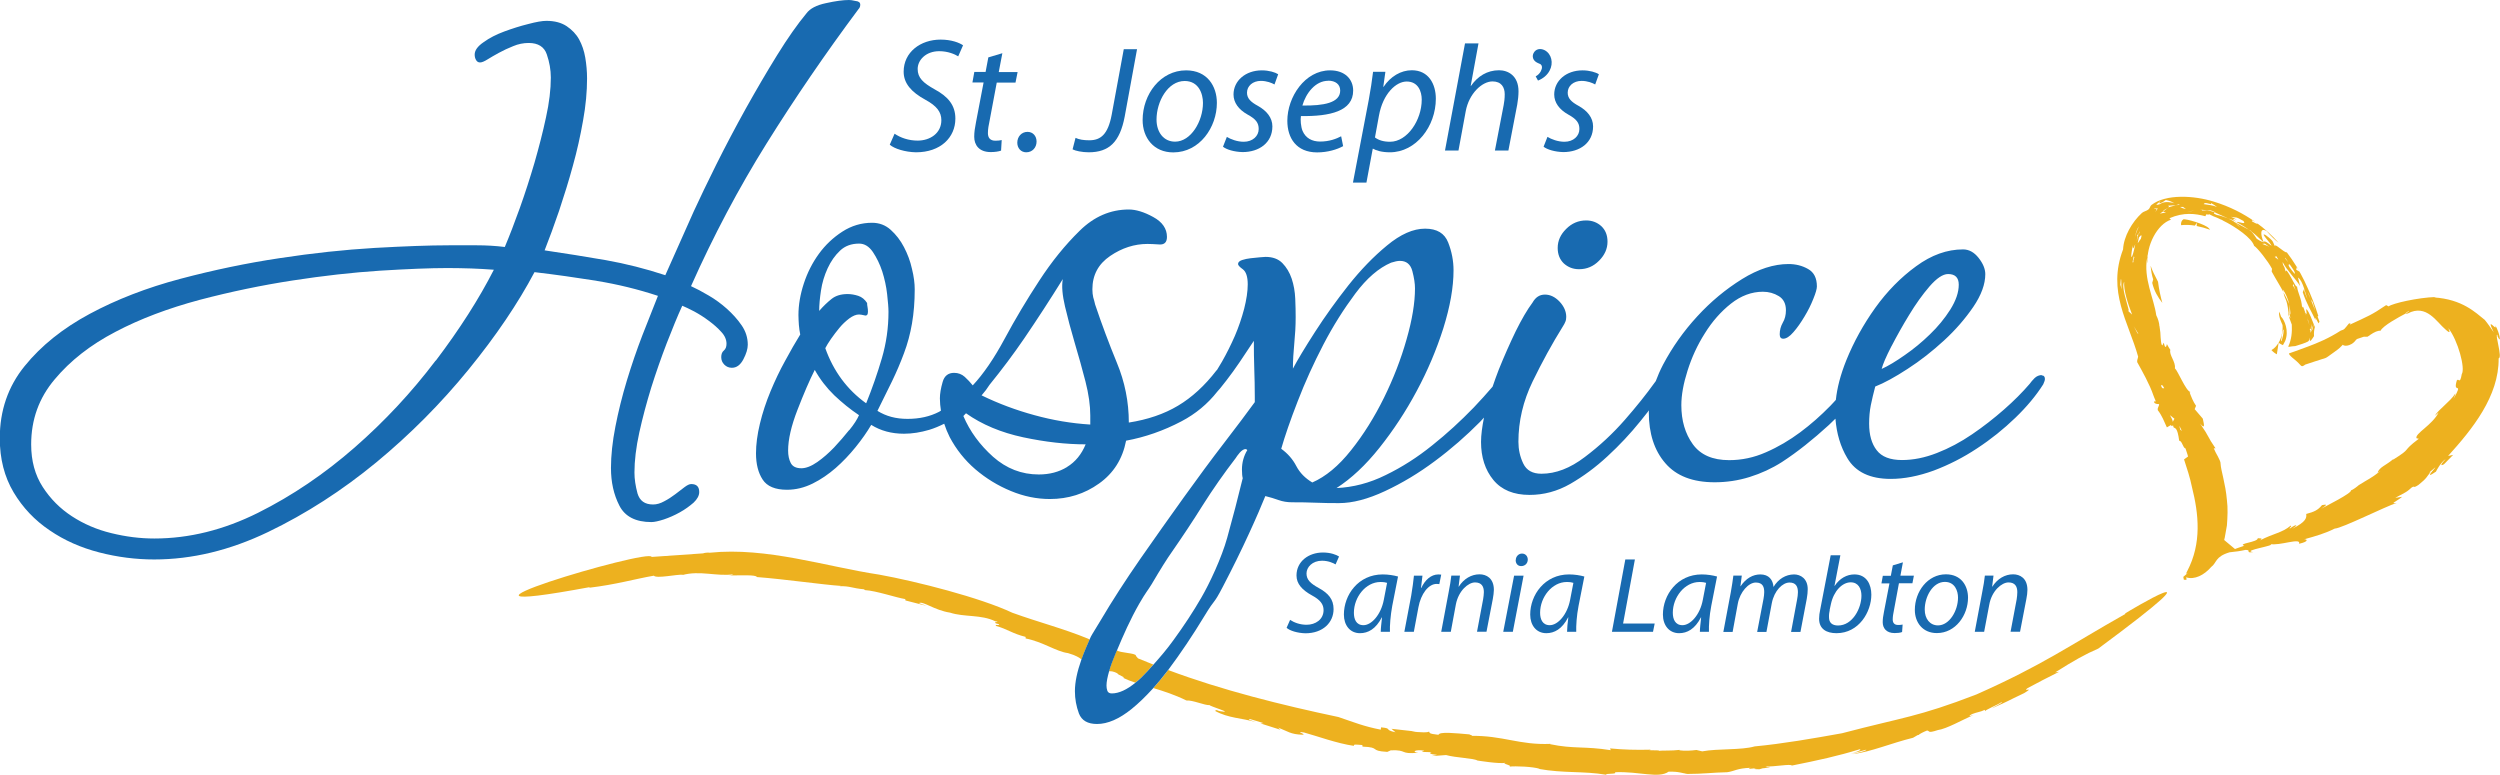 <?xml version="1.0" encoding="UTF-8"?>
<svg id="Layer_1" xmlns="http://www.w3.org/2000/svg" xmlns:xlink="http://www.w3.org/1999/xlink" version="1.1" viewBox="0 0 237.37 73.59">
  <!-- Generator: Adobe Illustrator 29.4.0, SVG Export Plug-In . SVG Version: 2.1.0 Build 152)  -->
  <defs>
    <style>
      .st0 {
        fill: none;
      }

      .st1 {
        fill: #186ab0;
      }

      .st2 {
        clip-path: url(#clippath-1);
      }

      .st3 {
        fill: #edb11f;
      }

      .st4 {
        clip-path: url(#clippath);
      }
    </style>
    <clipPath id="clippath">
      <rect class="st0" y="0" width="237.37" height="73.59"/>
    </clipPath>
    <clipPath id="clippath-1">
      <rect class="st0" y="0" width="237.37" height="73.59"/>
    </clipPath>
  </defs>
  <g class="st4">
    <path class="st3" d="M204.2,25.26c.04.44.11.86.24,1.27l-.09.33c.18.77.56,1.4.96,1.9-.17-.6-.32-1.3-.41-2.01-.31-.58-.58-1.13-.69-1.49"/>
    <path class="st3" d="M206.05,39.43l.41.33-.16.29c0-.15-.17-.46-.26-.62M205.2,36.66s0-.35.29.2c-.05-.04-.15.14-.29-.2M202.94,31.63l-.34-.65.44.72-.1-.07h0ZM204.57,19.78c.32.09.45-.2.06.37-.06.09-.14.21-.25.37.1-.16.18-.28.25-.37.33-.55-.13-.16-.06-.37M205.08,19.15l-.06-.02c.18-.07.15-.04.06.02.04.05-.24.21.07.13.33-.13.39-.26.5-.29.43.09.6.19.79.31.03.02.05.02.02.02,0,0-.02-.01-.02-.02-.15-.06-.82-.23-1.26.02l-.09.06c-.64.2-.21-.08-.01-.23M206.96,19.38l-.08.08-.28.02-.76.22c.19-.07.04-.13.02-.17l.74-.05.36-.1h0ZM207.01,19.65h.27s0,0,0,0c.35.03.53.05.61.06-.09-.01-.3-.03-.61-.06l.27.2c-.4-.07-.5-.19-.55-.2h-.07s.07,0,.07,0h0ZM208.35,19.98l-.71.17.4-.11.31-.06h0ZM205.64,20.23c-.05-.08-.36.03-.56.05l.3-.2s-.02-.15.49-.32c-.21.07-.33.23-.49.32.07.06.27.08.26.15M202.09,29.56l.02-.16c-.21-.88-.7-2.16-.42-2.65-.08.76.35,2.1.75,3.12l-.34-.31h0ZM201.32,27.03l.05-.53c.08-.04.02.76.08.98l-.13-.45h0ZM202.51,23.29c-.02.56.11.16.23-.11-.3,1.56-.55,1.66-.23.11M202.98,21.68l.12-.19c-.23.43-.36.87-.45,1.31.08-.36.14-.76.32-1.12M202.53,24.83l-.06.09c.24-1.06.04-.43.19-.53-.07.22-.1.35-.13.44.17-.27-.13.46,0,0M203.04,22.23l.14-.28c-.03.19-.09.26-.14.28l-.16.64c.05-.27.03-.43.08-.34-.08-.26,0-.24.08-.29M203.25,22.75c.03-.18-.18.25-.28.34l.12-.55c.23-.27.32-.32.16.21M209.93,19.39v-.1c.19.08.39.23.57.36-.41-.17-.84-.2-1.27-.27.11-.05-.02-.2.69,0M215.04,23.13l.45.33c-.2-.14-.47-.2-.7-.3l.25-.03h0ZM216.14,24.33l.19.33-.35-.27.16-.06h0ZM216.99,24.48l.28.43c-.18-.24-.38-.43-.28-.43M217.39,25.1l-.05-.08c.32.45.63.85.53.98-.38-.45-.75-.91-.48-.9M218.08,25.33l.25.46-.31-.18.06-.28h0ZM219.41,28.42c.07.13.13.23.15.2l.27.88s-.23-.55-.43-1.08c-.11-.22-.23-.53-.29-.67.09.13.19.4.29.67M219.16,28.45l.13.1s-.09-.04-.13-.1M217.77,26.98c.05.18.07.33.24.65l-.38-.67c.1.22.1.05.13.02M219.37,31.23s.02-.01.03.04c0-.04,0-.07,0-.11l.1-.42c-.02.3-.04.51-.06.63,0,.01.02.02.03.02.05-.13.1-.33.2-.64-.08.55-.15.66-.2.64-.02.06-.04.1-.05.14,0,.03,0,.04-.02.03-.02.03-.02-.02-.02-.13,0-.09-.01-.16-.03-.05-.05-.12-.06-.19,0-.14M207.15,40.91l-.14-.12c-.03-.13-.06-.21-.08-.36l.23.48h0ZM206.12,40.34h0s0,.02,0,.02l.02.02.06.08c.41-.23.64-.37.13-.07h0s0,.01,0,.01v.02s.01.03.01.03l.02.06.02.07c.15.11.36-.02.53,1.27.29,0,.34.68.6.73.05.15.12.36.18.55l.04.14.02.07h0c.08-.05-.12.09-.38.28.28.86.57,1.72.75,2.62.64,2.55.95,5.33-.45,7.99-.22.38-.02.23.13.11-.2.18-.35.31-.5.43.02.08.04.17.05.27.02.01.02.01.02,0,.43.08.15-.17.21-.22.77.24,1.68-.19,2.37-.99.54-.39.34-.97,1.74-1.39.53-.05,1.04-.12,1.52-.23.64.01-.11.32.72.21-1.18-.15,2.37-.64,1.61-.77.87.21,2.99-.65,2.75-.02,1-.22.76-.46.47-.42,1.13-.31,2.04-.58,2.91-1.02.69-.02,4.87-2.13,5.9-2.44-.75.13-.02-.14.51-.58l-.65.1c.43-.26.92-.44,1.31-.77.23-.21.3-.26.31-.25.21-.15.03.16.58-.21.82-.65.78-.78,1.15-1.23l-.15.07.53-.45c.41-.32-1.28,1.32.13.35,0-.04.5-.96.92-1.18-.61.61-.43.65-.15.47l.86-.88-.48.1c2.29-2.53,4.84-5.66,4.8-9.27.39-.03-.4-2.39-.12-2.23l.02.15c.4.84.19-.39-.22-1.05.26.76-.98-1.07-.15.66-.28-.41-.55-.82-.85-1.18-.87-.69-2.13-1.96-4.83-2.13.12,0,.15-.03.17-.04-1.67.05-4.09.6-4.47.89l-.23-.12c-1.43.97-1.7,1.04-3.44,1.85,0-.05.16-.21-.11-.09-.24.36-.79.8-1.08,1.48l-.05-.05c-.12.43-.09.21.55.45-.1.32.78.35,1.26-.33l.1-.09c1.26-.44.47-.12.8-.22h.2c.13-.08.27-.17.25-.17.39-.27.75-.43.98-.39.24-.49,1.73-1.29,2.39-1.64-.02-.03.07-.11.29-.24.06.02-.06.11-.29.24.02.02.07.03.19,0,1.79-.96,2.77.83,3.58,1.5.53.49.42.2.28-.12.93,1.18,1.63,3.84,1.28,4.37-.18,1.05-.29.34-.47.6-.42,1.41.69-.04-.31,1.75.08-.22.25-.62.14-.47-.42.69-1.59,1.5-1.92,2.08l.36-.31c-.6,1.19-2.27,2-2.1,2.44l.22.05c-1.75,1.32-.54.8-2.43,1.98v-.04c-.74.62-1.28.73-1.49,1.28l.29-.17c-.94.74-1.07.72-2.08,1.36-.1.1-.56.45-.73.49.1.26-2.38,1.49-2.84,1.75.81-.51.37-.39.09-.35-.39.48-.75.64-1.5.84.04.34.04.73-1.34,1.41.19-.14.52-.33.36-.33-.17,0-.46.23-.56.3-.17,0,.26-.24.06-.27-.81.69-1.61.72-2.93,1.41.39-.27,0-.18-.19-.22.03.39-1.97.5-1.28.72l-.53.18-.28.1-.07.03c.22.19-1.93-1.61-1.02-.85h0s0-.02,0-.02v-.05s.04-.14.04-.14l.21-1.18c.06-.8.1-1.64,0-2.41-.13-1.55-.58-2.85-.6-3.44.02-.33-.47-1-.65-1.47h.17c-.82-1.18-.51-.97-1.47-2.36.46.54.42.24.26-.46l-.77-.9.13-.32c-.28-.39-.47-.88-.65-1.38.1.23.07.1.1.06-.41-.08-1.19-2.02-1.46-2.24.1-.61-.58-1.28-.43-1.75-.1-.14-.22-.34-.33-.55-.05.29-.16.44-.27-.03l-.04-.1-.1.23c-.13.13-.18-.57-.21-1.2l-.08-.59-.05-.17.04.1c-.04-.3-.11-.6-.3-.98-.21-1.58-1.24-3.5-.86-5.48,0-.11.02-.22.06-.32-.03.11-.04.22-.06.32-.02.23,0,.45.04.53-.14-1.64.91-3.7,2.22-4.12l-.15-.14c1.38-.59,2.45-.44,3.41-.19l.11-.19c.06.01.12.03.18.05,0-.03.02-.04.08-.05.14.07.25.13.38.19.24.09.49.19.74.32.05.01.1.04.16.05l.65.11-.65-.11s-.04,0-.06,0c1.36.66,2.85,1.74,3.04,2.44.31.18,1.34,1.48,1.7,2.18l-.03.26c.5.91.85,1.43,1.12,1.97l-.07-.27c.32.42.5.94.62,1.41.28,1.67-.1.45.11,1.32-.31-.47,0,.26-.11-1.32-.19-.44-.36-.79-.55-1.13.13.73.32.5.48,1.93-.01.23-.04.19.31,1.13.04.72-.03,1.44-.34,2.09.02,0,.05,0,.08,0-.32.09.23-.04.59-.05.37-.11.98-.3,1.22-.44.11-.15.08-.02.14-.37-.01.64.21.15.4-.1,0-.03.01-.05.02-.07-.02-.24,0-.52.08-.83-.23-.56-.53-1.46-.81-1.71-.02.08,0,.25.04.45.03.05.03.04,0,.01v.05c.06.25.09.38.1.46l.16.58c-.08-.24-.13-.38-.16-.48-.04-.05-.12-.35,0,0,0,.01,0-.02,0-.09l-.1-.46-.02-.06-.13-.15.09.31c-.13-.3-.14-.34-.09-.31-.27-.81-.23-.49-.29-.43-.06-.96-.42-1.37-.49-2.08,0,.53-1.04-2.03-1.08-1.33-.13-.75-.24-.41-.28-.93.46.88,1.23,1.57,1.66,2.28l-.2-.81c.51.33.71,1.7.95,2.12-.18-.29-.41-.99-.37-1.04l-.13.31c.36,1.11.87,1.9,1.22,2.67-.11-.52.12.03.28.29.02-.05.06-.11.09-.16l-.17-.46c0-.09.03-.1.07-.05-.31-.98-.69-1.98-1.15-2.97l.1.23-.27-.59h0c-.46-.95-1.02-1.87-1.68-2.74-.25.06-1.24-.99-1.11-.55-.27-.46-.03-.44-.9-1.09-.62-.32.47.73.56,1.02-.62-.51-.69-.42-.75-.39l.03.07-.06-.05c-.06.02-.19-.01-.63-.3-.27-.41-.42-.65-.73-.85l-1.33-.71.02.03.44.39c-.07,0-.32-.25-.44-.39-.18-.18-.42-.27-.67-.4-.39-.14-.74-.28-1.08-.33-.44-.17-.24-.2-.16-.22-.27-.12-.52-.19-.77-.21h-.45s.05.07-.05,0h.05l-.09-.07h-.08s.03-.03.08,0l.54.06c.19-.02.4-.02.71.15.1.03.09.04.06.06l1.24.56c.24.09.51.16.76.31-.92-.63.88.17-.5-.47.56.14.35-.09,1.19.4.31.41-.39.06-.68.09.61.35.96.56,1.21.75l.28.15-.11-.03c.43.3.79.69,1.18,1.03h.03c-.29-.66-.37-1.45.31-1.01.37.44.82.87,1.11,1.08-.62-.69-1.32-1.34-2.12-1.91.31.24,0,.12-.41-.12l.02-.09.3.15c-1.12-.79-2.41-1.46-3.95-1.93-1.85-.58-4.54-.74-5.9.32-.14.11-.14.3-.28.42-.18.16-.47.19-.63.34-.94.86-1.73,2.23-1.79,3.46-1.53,4.02.52,6.9,1.43,10.18-.03.24-.1.24-.09.52.46.83,1.19,2.12,1.54,3.16.07.23.36.76.13.54-.21.18.17.31.41.29.02.22-.18.31-.12.58.4.51.61,1.09.86,1.63.24-.14.41-.24.34-.19"/>
  </g>
  <path class="st3" d="M208.39,21.43l.2-.28-.02.31c.41.08.84.2,1.26.35,0-.03-.03-.07-.09-.12-.31-.4-2.24-.95-2.44-.86-.18.12-.24.33-.21.55.41-.05.85-.03,1.3.04"/>
  <path class="st3" d="M216.83,31.33c0,.36-.09.7-.2,1.04-.13.12.02-.25.02-.51.1-.37.11-.65.18-.54M216.36,32.51s0,.04,0,.05h.01s.01.01.01.01l.03.02.06.03.1.06.19.09c.06-.11.13-.24.22-.41.37-.97-.07-1.98-.4-2.3-.06-.2-.12-.35-.19-.47-.04.48.16.87.33,1.27.05.51-.07,1.14-.35,1.65"/>
  <path class="st3" d="M216.36,32.51c-.17.31-.4.57-.69.73.15.17.32.3.51.4.06-.33.13-.78.17-1.08,0-.02,0-.03,0-.05"/>
  <g class="st2">
    <path class="st3" d="M222.25,31.39c-1.14.74-2.24,1.19-3.1,1.51-.86.33-1.8.65-1.8.65,0,0-.15.06.52.59.67.54.57.75.89.56.32-.18-.38.1,1.02-.38,1.4-.48.76-.12,1.82-.87,1.07-.75.44-.53,1.67-1.33,1.22-.8,1.66-.15,1.22-.8-.43-.65-2.24.07-2.24.07"/>
    <path class="st3" d="M201.8,58.29c-5.21,2.94-7.85,4.86-14.15,7.65-5.54,2.14-7.02,2.17-12.75,3.68-2.73.49-5.64,1-8.3,1.25-1.29.37-3.47.19-4.98.47l-.55-.13c-.52.07-1.12.1-1.62.03l.04-.04c-.78.1-1.63.04-2.01.09l.03-.04-.92-.02.16-.05c-1.33.04-2.69,0-3.88-.12l.07.17c-2.51-.4-3.51-.1-5.76-.57l.04-.03c-2.98.13-4.51-.81-7.58-.76.38,0-.15-.11-.11-.14-1.39-.12-2.86-.28-2.95.04-1-.11-.8-.19-.9-.32-.02.13-.91.09-1.69,0h.37s-2.24-.25-2.24-.25l.38.33c-1.16-.25-.23-.36-1.37-.47l-.03.22c-1.61-.31-2.51-.69-4.02-1.2-5.4-1.14-11.1-2.56-16.16-4.46-.47.62-.94,1.19-1.41,1.71.98.3,2.02.63,3.14,1.18.59-.05,1.76.48,2.2.44.04.12,2.43.81,1,.58-.12-.02-.33-.09-.3-.12l-.2.08c1.3.72,2.54.67,3.91,1.08-.4-.15-.94-.3-.55-.29l1.27.38-.29.03,1.89.6-.23-.21c.91.35,1.19.65,2.31.68.51,0-.85-.38.16-.21,1.25.34,3.09,1.03,4.74,1.27-.11-.19.32-.11.79-.08l.02.15c1.79.07.58.4,2.35.5l.34-.15c1.62-.06.79.4,2.6.23-.69-.06-.26-.35.57-.19l-.24.11c.47.03.64,0,.95.05-.29.04-.19.18.5.23l-.49.12,1.35-.1c.97.27,2.6.29,2.98.52,0,0,2.14.35,2.67.21-.46.08.73.26.35.37.59-.07,2.27,0,2.9.21h-.13c2.42.44,4.25.19,6.43.56-.07-.16,1.09-.02.84-.24,2.34-.09,4.14.62,5.09-.05,1.06-.03,1.23.16,1.77.19l-.26.03c1.99-.01,2.58-.14,4.06-.17.75-.11.89-.37,2.22-.42-.44.16.11.08.61.03-.32.05-.43.11.22.11l.38-.11v.02c.85-.13.71-.15.33-.12.02-.02-.01-.04-.13-.06.85.05,2.41-.27,2.5-.08,2.54-.51,4.34-.9,6.45-1.55.23.05-.26.25-.88.44l1.5-.4c-.02.15-.86.29-1.32.43,1.77-.22,3.68-1.05,5.76-1.56l.43-.25.13-.03c0-.06.46-.29.77-.41.3.03-.01.3,1.02-.04.82-.11,2.32-.96,3.38-1.43-.57.2-.39.07-.15-.08.52-.21.82-.2,1.22-.41l.06.15c-.21-.08,1.34-.69,1.52-.88.3,0-.79.48-.92.6,2.06-.92,1.03-.48,3.09-1.46,1.09-.66-.21-.06.3-.46.96-.52,1.9-1.01,3.01-1.56l-.36.05c1.79-1.13,2.86-1.73,4.09-2.26,13.04-9.65,2.5-3.33,2.54-3.33"/>
  </g>
  <path class="st3" d="M103.49,60.75l-.16-.1c-2.44-1-4.61-1.53-7.21-2.47-3.03-1.43-9.1-2.98-12.64-3.62-5.01-.75-10.68-2.64-16.09-2.08-.17-.04-.62.03-.62.06l-4.9.34c-.03-.89-23.95,6.23-5.84,2.86l-.12.07c2.65-.32,4.33-.83,6.17-1.15.26.3,2.16-.14,2.77-.09l-.06.03c1.66-.46,3.26.15,4.83-.07-.06.02-.11.11-.47.11,1.12,0,2.67-.09,2.71.15,2.64.2,6.28.73,7.98.84l-.13.03c.99-.03,1.23.2,2.31.29.05.04.12.07.11.08,1.07.06,2.97.72,3.82.85l.02.13,2.02.52-.74-.26c.35-.25,1.45.67,2.96.9,1.34.44,2.95.16,4.29.82.71.07-.66.06.37.28-.02.18-.49-.05-.28.17,1,.26,1.55.73,2.79,1.03v.15c1.65.32,2.91,1.25,4.02,1.39.79.23,1.05.42,1.29.6.13-.36.27-.74.44-1.13.16-.36.25-.58.32-.74"/>
  <path class="st3" d="M107.86,62.25c-.04-.26-1.56-.25-1.82-.51-.02.05-.04.1-.07.15-.3.71-.52,1.32-.68,1.84.21.01.34-.03.82.21-.08.1.98.46.48.4.39.19.79.34,1.21.48.19-.15.37-.31.56-.49.39-.37.77-.8,1.15-1.23-.49-.19-.98-.39-1.46-.59l-.21-.25h0Z"/>
  <path class="st1" d="M187.5,59.99l.71-3.78c.12-.59.2-1.11.25-1.56h.82l-.13,1.05h.02c.48-.75,1.2-1.17,1.97-1.17.64,0,1.36.36,1.36,1.48,0,.24-.04.57-.1.86l-.6,3.11h-.9l.58-3.08c.03-.21.06-.45.06-.68,0-.53-.21-.92-.84-.92s-1.58.78-1.82,2.1l-.49,2.59h-.9Z"/>
  <path class="st1" d="M122.48,58.85c.41.27.96.47,1.58.47.84,0,1.61-.5,1.61-1.39,0-.55-.31-.97-1.09-1.39-.95-.52-1.48-1.11-1.48-1.9,0-1.33,1.15-2.18,2.51-2.18.73,0,1.27.21,1.53.38l-.33.75c-.23-.14-.7-.35-1.29-.35-.91,0-1.47.61-1.47,1.21s.38.95,1.16,1.38c.92.5,1.41,1.08,1.41,2,0,1.28-1.01,2.3-2.68,2.3-.74-.02-1.48-.24-1.78-.52l.33-.75h0Z"/>
  <path class="st1" d="M131.7,55.34c-.12-.04-.32-.08-.63-.08-1.39,0-2.52,1.43-2.52,2.92,0,.59.2,1.18.91,1.18.76,0,1.66-.99,1.93-2.41l.31-1.61h0ZM131.1,59.99c0-.32.06-.82.12-1.37h-.02c-.57,1.11-1.31,1.5-2.07,1.5-.95,0-1.53-.75-1.53-1.77,0-1.86,1.36-3.81,3.69-3.81.52,0,1.07.09,1.45.2l-.55,2.79c-.17.93-.24,1.87-.22,2.46h-.86Z"/>
  <path class="st1" d="M133.34,59.99l.65-3.43c.12-.7.21-1.4.26-1.9h.81c-.05.38-.09.75-.14,1.16h.03c.34-.73.91-1.28,1.63-1.28.09,0,.19.01.26.02l-.18.9c-.06-.01-.15-.02-.25-.02-.79,0-1.5.96-1.73,2.2l-.44,2.35h-.91Z"/>
  <path class="st1" d="M136.84,59.99l.71-3.78c.12-.59.2-1.11.25-1.56h.82l-.13,1.05h.02c.47-.75,1.2-1.17,1.97-1.17.64,0,1.36.36,1.36,1.48,0,.24-.05.57-.1.86l-.6,3.11h-.9l.58-3.08c.03-.21.07-.45.07-.68,0-.53-.21-.92-.84-.92s-1.57.78-1.82,2.1l-.48,2.59h-.91Z"/>
  <path class="st1" d="M143.92,53.18c0-.35.27-.62.59-.62s.55.24.55.58c-.01.36-.27.61-.63.61-.32,0-.52-.24-.52-.57M142.73,59.99l1.03-5.33h.9l-1.02,5.33h-.91Z"/>
  <path class="st1" d="M149.39,55.34c-.12-.04-.32-.08-.63-.08-1.39,0-2.53,1.43-2.53,2.92,0,.59.21,1.18.92,1.18.76,0,1.66-.99,1.93-2.41l.31-1.61h0ZM148.79,59.99c0-.32.05-.82.12-1.37h-.02c-.57,1.11-1.31,1.5-2.07,1.5-.95,0-1.53-.75-1.53-1.77,0-1.86,1.37-3.81,3.69-3.81.52,0,1.07.09,1.45.2l-.55,2.79c-.18.93-.24,1.87-.22,2.46h-.86Z"/>
  <polygon class="st1" points="154.32 53.12 155.23 53.12 154.11 59.2 157.11 59.2 156.95 59.99 153.05 59.99 154.32 53.12 154.32 53.12"/>
  <path class="st1" d="M161.99,55.34c-.13-.04-.32-.08-.63-.08-1.39,0-2.53,1.43-2.53,2.92,0,.59.21,1.18.92,1.18.76,0,1.67-.99,1.93-2.41l.31-1.61h0ZM161.4,59.99c0-.32.06-.82.12-1.37h-.02c-.57,1.11-1.31,1.5-2.07,1.5-.95,0-1.54-.75-1.54-1.77,0-1.86,1.37-3.81,3.69-3.81.52,0,1.07.09,1.45.2l-.55,2.79c-.18.93-.24,1.87-.22,2.46h-.86Z"/>
  <path class="st1" d="M163.63,59.99l.71-3.78c.11-.59.18-1.11.24-1.56h.8l-.13,1.01h.02c.5-.75,1.17-1.12,1.87-1.12.81,0,1.2.51,1.25,1.19.47-.77,1.16-1.18,1.95-1.19.62,0,1.3.4,1.3,1.4,0,.24-.03.6-.09.91l-.6,3.15h-.89l.57-3.07c.04-.21.08-.48.08-.7,0-.56-.21-.92-.8-.92-.66,0-1.45.77-1.68,1.96l-.51,2.73h-.88l.6-3.13c.04-.24.07-.44.07-.65,0-.46-.12-.91-.8-.91s-1.5.88-1.71,2.02l-.49,2.67h-.89Z"/>
  <path class="st1" d="M173.73,57.93c-.04.19-.08.4-.07.68,0,.51.3.78.86.78,1.38,0,2.22-1.64,2.22-2.83,0-.66-.29-1.27-1.02-1.27-.79,0-1.61.81-1.88,2.07l-.12.56h0ZM174.74,52.72l-.56,2.91h.02c.47-.72,1.16-1.09,1.87-1.09,1.17,0,1.61.97,1.61,1.92,0,1.64-1.18,3.66-3.31,3.66-.94,0-1.65-.39-1.65-1.37,0-.26.04-.59.1-.84l1-5.19h.92Z"/>
  <path class="st1" d="M180.68,53.38l-.24,1.28h1.28l-.14.72h-1.28l-.48,2.59c-.06.3-.11.57-.11.85,0,.32.16.52.51.52.17,0,.31-.01.43-.04l-.05.71c-.17.07-.44.1-.71.1-.8,0-1.13-.48-1.13-1.03,0-.31.04-.6.12-.99l.52-2.7h-.76l.13-.72h.76l.19-.99.96-.29h0Z"/>
  <path class="st1" d="M182.75,57.88c0,.87.49,1.5,1.26,1.5,1.08,0,1.9-1.39,1.9-2.64,0-.62-.29-1.49-1.25-1.49-1.15,0-1.91,1.4-1.91,2.62M186.86,56.75c0,1.65-1.17,3.36-2.96,3.36-1.34,0-2.09-1-2.09-2.2,0-1.76,1.23-3.38,2.95-3.38,1.45,0,2.1,1.09,2.1,2.22"/>
  <path class="st1" d="M96.59,13.55c0-.57.4-1.03.97-1.03.52,0,.86.4.86.92,0,.57-.4,1.02-.98,1.02-.51,0-.85-.4-.85-.91"/>
  <path class="st1" d="M84.93,12.69c.57.39,1.34.66,2.2.66,1.17,0,2.25-.69,2.25-1.94,0-.77-.43-1.35-1.52-1.94-1.32-.72-2.06-1.55-2.06-2.66,0-1.86,1.6-3.05,3.51-3.05,1.02,0,1.77.29,2.13.54l-.46,1.05c-.32-.2-.97-.49-1.8-.49-1.28,0-2.05.85-2.05,1.69s.52,1.32,1.61,1.93c1.28.69,1.97,1.51,1.97,2.78,0,1.79-1.4,3.2-3.74,3.2-1.03-.02-2.06-.34-2.49-.72l.46-1.05h0Z"/>
  <path class="st1" d="M95.17,5.06l-.34,1.78h1.79l-.2,1h-1.78l-.68,3.62c-.09.42-.16.8-.16,1.18,0,.45.22.72.71.72.23,0,.43-.02.6-.06l-.06,1c-.23.09-.62.14-.98.14-1.12,0-1.57-.68-1.57-1.45,0-.43.06-.84.17-1.39l.72-3.77h-1.06l.18-1h1.07l.26-1.38,1.34-.4h0Z"/>
  <path class="st1" d="M106.68,4.67h1.28l-1.17,6.39c-.46,2.42-1.48,3.4-3.42,3.4-.63,0-1.28-.14-1.53-.28l.28-1.09c.34.16.75.23,1.31.23,1.09,0,1.77-.57,2.12-2.41l1.15-6.24h0Z"/>
  <path class="st1" d="M109.81,11.35c0,1.21.68,2.1,1.76,2.1,1.51,0,2.65-1.94,2.65-3.68,0-.86-.4-2.08-1.74-2.08-1.6,0-2.67,1.95-2.67,3.66M115.54,9.77c0,2.31-1.63,4.7-4.14,4.7-1.86,0-2.91-1.39-2.91-3.07,0-2.46,1.71-4.72,4.13-4.72,2.02,0,2.92,1.52,2.92,3.09"/>
  <path class="st1" d="M116.49,13c.36.22.98.46,1.6.46.86,0,1.42-.55,1.42-1.21,0-.58-.26-.94-1.05-1.37-.86-.48-1.34-1.14-1.34-1.91,0-1.29,1.13-2.29,2.69-2.29.68,0,1.28.19,1.55.37l-.35.97c-.26-.15-.74-.34-1.29-.34-.77,0-1.32.48-1.32,1.12,0,.54.35.88,1.03,1.25.83.46,1.38,1.12,1.38,1.95,0,1.56-1.26,2.44-2.83,2.44-.8-.02-1.53-.24-1.86-.51l.37-.94h0Z"/>
  <path class="st1" d="M126.11,7.67c-1.22,0-2.12,1.19-2.45,2.35,2.01.03,3.59-.25,3.59-1.42,0-.6-.46-.94-1.14-.94M127.52,13.88c-.56.31-1.46.59-2.46.59-1.97,0-2.83-1.36-2.83-3,0-2.25,1.66-4.79,4.06-4.79,1.42,0,2.19.85,2.19,1.92,0,1.96-2.2,2.46-4.96,2.42-.06.33-.01,1.02.16,1.42.29.67.89,1,1.66,1,.88,0,1.54-.26,2-.5l.19.95h0Z"/>
  <path class="st1" d="M130.55,13.05c.34.26.81.41,1.43.41,1.64,0,3.01-2.05,3.01-4,0-.78-.34-1.72-1.43-1.72-1,0-2.25,1.14-2.63,3.23l-.38,2.08h0ZM128.46,17.34l1.5-7.85c.17-.91.32-1.91.41-2.67h1.17l-.2,1.42h.03c.66-.99,1.65-1.57,2.68-1.57,1.6,0,2.28,1.32,2.28,2.7,0,2.63-1.88,5.09-4.36,5.09-.78,0-1.31-.17-1.6-.34h-.03l-.6,3.22h-1.28Z"/>
  <path class="st1" d="M137.2,14.29l1.9-10.17h1.28l-.74,4.03h.03c.63-.91,1.54-1.48,2.66-1.48.85,0,1.85.51,1.85,2,0,.38-.05.88-.12,1.25l-.84,4.37h-1.28l.83-4.31c.05-.26.1-.61.1-1.03,0-.67-.32-1.22-1.16-1.22-.99,0-2.23,1.15-2.54,2.82l-.69,3.74h-1.28Z"/>
  <path class="st1" d="M146.94,13c.35.22.98.46,1.6.46.86,0,1.42-.55,1.42-1.21,0-.58-.27-.94-1.05-1.37-.86-.48-1.34-1.14-1.34-1.91,0-1.29,1.12-2.29,2.69-2.29.67,0,1.28.19,1.55.37l-.35.97c-.26-.15-.74-.34-1.29-.34-.77,0-1.32.48-1.32,1.12,0,.54.35.88,1.03,1.25.83.46,1.38,1.12,1.38,1.95,0,1.56-1.26,2.44-2.83,2.44-.8-.02-1.53-.24-1.87-.51l.37-.94h0Z"/>
  <path class="st1" d="M145.81,7.25c.21-.11.38-.28.49-.49.16-.3.14-.56-.06-.68-.08-.04-.23-.09-.31-.14-.41-.22-.47-.61-.32-.9.2-.39.63-.49,1.06-.27.65.35.85,1.22.46,1.94-.23.43-.62.75-1.1.94"/>
  <path class="st1" d="M41.36,34.24c-2.27,3-4.83,5.75-7.69,8.25-2.86,2.5-5.91,4.57-9.17,6.2-3.25,1.62-6.53,2.44-9.85,2.44-1.35,0-2.7-.17-4.08-.51-1.37-.33-2.62-.87-3.74-1.6-1.12-.73-2.04-1.65-2.77-2.78-.73-1.13-1.1-2.47-1.1-4.04,0-2.36.74-4.42,2.24-6.19,1.48-1.77,3.4-3.27,5.76-4.5,2.35-1.24,5.02-2.24,8-3.04,2.97-.78,5.91-1.39,8.83-1.84,2.92-.45,5.68-.76,8.29-.93,2.61-.16,4.75-.25,6.43-.25.79,0,1.54.02,2.24.04.7.02,1.41.07,2.14.12-1.4,2.75-3.24,5.63-5.51,8.63M56.66,26.67c1.96.32,3.9.79,5.81,1.42-.45,1.12-.94,2.37-1.48,3.75-.53,1.38-1.02,2.81-1.47,4.29-.45,1.49-.81,2.94-1.09,4.38-.28,1.43-.42,2.74-.42,3.92,0,1.35.26,2.53.8,3.58.53,1.04,1.55,1.56,3.04,1.56.28,0,.68-.09,1.18-.25.5-.17,1.01-.39,1.51-.67.51-.28.94-.6,1.31-.92.36-.34.54-.68.54-1.01,0-.51-.25-.76-.76-.76-.17,0-.38.1-.63.29-.25.2-.55.42-.89.68-.33.25-.68.48-1.05.67-.36.2-.71.3-1.05.3-.79,0-1.27-.35-1.48-1.05-.19-.71-.29-1.36-.29-1.98,0-1.12.15-2.39.46-3.8.31-1.41.69-2.82,1.13-4.26.45-1.42.94-2.83,1.47-4.21.54-1.38,1.02-2.57,1.48-3.57.28.11.66.3,1.13.54.48.26.94.55,1.39.89.45.33.85.68,1.18,1.05.34.36.5.74.5,1.13,0,.28-.08.5-.25.64-.17.14-.25.35-.25.63s.1.52.29.71c.2.2.44.3.72.3.45,0,.81-.27,1.09-.8.28-.53.42-1,.42-1.39,0-.67-.2-1.29-.59-1.85-.39-.57-.86-1.08-1.39-1.56-.54-.48-1.11-.9-1.73-1.26-.62-.37-1.18-.66-1.68-.89,2.13-4.78,4.53-9.31,7.19-13.57,2.67-4.27,5.57-8.52,8.71-12.73.11-.11.17-.25.17-.42,0-.22-.15-.33-.46-.36C80.94.02,80.73,0,80.61,0c-.56,0-1.29.1-2.19.3-.9.19-1.51.51-1.85.97-.84,1.01-1.77,2.33-2.78,3.96-1.01,1.63-2,3.33-2.99,5.1-.98,1.77-1.91,3.53-2.78,5.27-.87,1.75-1.58,3.23-2.15,4.47-.45,1.01-.9,2.02-1.35,3.03-.45,1.01-.9,2.02-1.35,3.03-1.85-.61-3.74-1.09-5.65-1.43-1.91-.33-3.85-.64-5.81-.93.44-1.11.9-2.37,1.38-3.77.47-1.41.91-2.82,1.3-4.25.4-1.43.72-2.87.97-4.3.26-1.43.38-2.76.38-4,0-.67-.06-1.33-.17-1.98-.11-.65-.31-1.22-.58-1.72-.28-.51-.68-.92-1.18-1.26-.51-.34-1.15-.51-1.93-.51-.4,0-.97.1-1.72.3-.77.19-1.52.43-2.28.71-.75.28-1.41.61-1.97,1.02-.57.39-.84.78-.84,1.17,0,.17.03.34.12.5.09.17.22.25.39.25s.41-.1.71-.29c.3-.19.67-.4,1.09-.63.42-.23.87-.44,1.35-.63.47-.2.97-.3,1.47-.3.9,0,1.48.37,1.72,1.09.25.73.38,1.46.38,2.19,0,1.12-.15,2.39-.46,3.79-.3,1.41-.67,2.83-1.09,4.3-.43,1.46-.89,2.89-1.39,4.29-.5,1.4-.98,2.64-1.43,3.71-.89-.11-1.78-.16-2.65-.16h-2.65c-1.85,0-4.2.09-7.07.25-2.86.17-5.86.49-9,.97-3.14.47-6.29,1.13-9.46,1.97-3.16.84-6.03,1.95-8.58,3.32-2.55,1.37-4.62,3.03-6.18,4.96-1.57,1.93-2.36,4.22-2.36,6.85,0,1.96.44,3.67,1.31,5.13.87,1.46,2.01,2.66,3.42,3.61,1.4.96,2.97,1.65,4.71,2.1,1.74.45,3.49.67,5.22.67,3.59,0,7.2-.87,10.82-2.61,3.62-1.74,7.04-3.95,10.27-6.61,3.22-2.66,6.14-5.6,8.75-8.8,2.61-3.2,4.7-6.29,6.27-9.26,1.96.23,3.93.51,5.89.82"/>
  <path class="st1" d="M149.94,25.56c.73,0,1.36-.27,1.89-.81.53-.53.8-1.13.8-1.8,0-.63-.2-1.11-.59-1.48-.4-.36-.88-.54-1.44-.54-.73,0-1.36.27-1.89.8-.54.53-.81,1.13-.81,1.81,0,.62.2,1.1.58,1.47.4.36.87.55,1.44.55"/>
  <path class="st1" d="M124.6,45.81c-.67-.4-1.18-.91-1.52-1.56-.33-.64-.81-1.19-1.43-1.64.34-1.18.85-2.68,1.56-4.5.7-1.82,1.52-3.62,2.44-5.39.92-1.77,1.94-3.38,3.03-4.84,1.09-1.46,2.23-2.44,3.4-2.94.34-.11.62-.17.84-.17.61,0,1.01.32,1.18.97.17.65.25,1.19.25,1.64,0,1.36-.26,2.96-.8,4.84-.53,1.88-1.25,3.73-2.15,5.56-.9,1.82-1.93,3.48-3.12,4.97-1.18,1.49-2.41,2.51-3.7,3.07M117.99,45.42c-.45,1.85-.94,3.74-1.47,5.64-.53,1.91-1.68,4.35-2.46,5.69-.78,1.35-1.67,2.7-2.65,4.04-.61.85-1.25,1.59-1.88,2.3-.38.43-.77.86-1.15,1.23-.19.19-.37.34-.56.49-.81.67-1.57,1.03-2.26,1.03-.22,0-.36-.09-.42-.25-.06-.17-.08-.34-.08-.5,0-.35.09-.8.25-1.36.15-.52.38-1.13.68-1.84.02-.05.04-.1.07-.15.59-1.41,1.25-2.92,2.12-4.44.63-1.09.82-1.26,1.16-1.82.84-1.43,1.48-2.45,1.93-3.08,1.01-1.46,2-2.94,2.94-4.45.96-1.52,2-3,3.12-4.46.06-.11.19-.28.38-.51.2-.22.38-.34.55-.34.06,0,.11.03.17.09-.34.57-.51,1.18-.51,1.85,0,.4.03.67.08.84M103.52,40.31c-1.79-.11-3.56-.41-5.3-.89-1.73-.47-3.4-1.09-5.02-1.88.29-.33.54-.66.76-1.01,1.16-1.43,2.26-2.89,3.29-4.4,1.26-1.85,2.48-3.73,3.66-5.63-.12.67-.04,1.53.21,2.6.25,1.07.56,2.22.92,3.45.37,1.24.71,2.46,1.02,3.66.31,1.21.46,2.29.46,3.24v.84h0ZM101.32,44.34c-.78.48-1.68.71-2.69.71-1.63,0-3.07-.56-4.34-1.68-1.26-1.13-2.2-2.41-2.82-3.87l.25-.26c1.51,1.07,3.33,1.83,5.43,2.28,2.11.45,4.08.67,5.93.67-.39.95-.98,1.67-1.77,2.15M82.22,38.28c-1.79-1.29-3.08-3.03-3.86-5.22.11-.23.29-.51.54-.88.26-.37.52-.71.8-1.05.28-.34.59-.63.93-.89.34-.25.65-.38.93-.38.12,0,.28.03.51.08.22.07.34-.05.34-.33,0-.16-.01-.32-.04-.46-.03-.14-.04-.27-.04-.38-.22-.34-.5-.57-.84-.68-.34-.11-.68-.17-1.01-.17-.62,0-1.13.15-1.52.46-.39.31-.79.69-1.18,1.14,0-.56.06-1.21.17-1.93.11-.74.32-1.43.63-2.11.31-.67.7-1.23,1.18-1.68.47-.45,1.08-.67,1.81-.67.51,0,.94.26,1.31.8.36.54.66,1.15.89,1.85.22.7.38,1.42.46,2.14.08.73.13,1.29.13,1.68,0,1.52-.21,2.99-.63,4.42-.42,1.43-.91,2.84-1.48,4.25M80.63,40.83c-.45.57-.93,1.11-1.43,1.65-.51.53-1.04,1-1.6,1.39-.56.39-1.07.59-1.51.59-.51,0-.84-.17-1.01-.5-.17-.33-.25-.72-.25-1.18,0-1.06.3-2.35.89-3.87.59-1.52,1.13-2.78,1.64-3.79.5.9,1.12,1.7,1.85,2.41.73.69,1.51,1.33,2.35,1.89-.17.39-.47.87-.93,1.43M179.59,32.88c.51-.98,1.06-1.97,1.68-2.98.61-1.01,1.26-1.92,1.93-2.7.68-.78,1.27-1.18,1.77-1.18.67,0,1.01.34,1.01,1.01,0,.73-.27,1.51-.8,2.36-.54.85-1.18,1.63-1.94,2.36-.75.73-1.55,1.39-2.39,1.97-.84.59-1.57,1.03-2.19,1.31.11-.45.42-1.16.92-2.14M193.9,35.61c-.28,0-.52.1-.72.29-.2.2-.35.38-.47.55-.67.78-1.48,1.6-2.44,2.44-.96.84-1.97,1.63-3.03,2.35-1.07.73-2.17,1.32-3.33,1.77-1.15.45-2.25.67-3.32.67-1.12,0-1.93-.31-2.4-.93-.48-.61-.72-1.46-.72-2.52,0-.62.05-1.21.16-1.76.11-.56.26-1.15.42-1.77.84-.33,1.87-.89,3.08-1.68,1.21-.78,2.35-1.68,3.45-2.69,1.1-1.01,2.02-2.08,2.78-3.19.76-1.12,1.14-2.16,1.14-3.11,0-.5-.22-1.02-.64-1.55-.42-.53-.91-.8-1.47-.8-1.52,0-3,.53-4.46,1.6-1.47,1.07-2.75,2.38-3.88,3.95-1.12,1.57-2.04,3.23-2.74,4.96-.56,1.39-.88,2.64-1,3.78-.18.19-.34.38-.53.57-.9.92-1.85,1.76-2.86,2.51-1.01.75-2.09,1.39-3.24,1.89-1.15.51-2.32.75-3.5.75-1.57,0-2.72-.5-3.45-1.51-.73-1.01-1.09-2.25-1.09-3.71,0-.96.2-2.06.59-3.28.39-1.24.93-2.42,1.64-3.54.7-1.13,1.53-2.07,2.48-2.82.95-.75,1.97-1.13,3.03-1.13.56,0,1.06.14,1.52.42.45.28.67.73.67,1.34,0,.45-.1.85-.3,1.18-.19.34-.29.7-.29,1.1,0,.28.11.42.34.42.27,0,.6-.2.96-.62.37-.42.71-.91,1.05-1.48.34-.56.62-1.12.84-1.68.23-.56.34-.96.34-1.18,0-.8-.28-1.35-.84-1.66-.56-.32-1.18-.47-1.85-.47-1.4,0-2.87.47-4.42,1.43-1.54.96-2.96,2.13-4.25,3.54-1.29,1.4-2.37,2.93-3.25,4.59-.28.54-.5,1.05-.69,1.56-.04.06-.07.1-.12.16-.76,1.06-1.7,2.24-2.82,3.52-1.12,1.28-2.38,2.46-3.79,3.52-1.4,1.07-2.77,1.59-4.12,1.59-.85,0-1.42-.32-1.73-.97-.31-.64-.46-1.34-.46-2.06,0-1.97.45-3.87,1.35-5.73.9-1.85,1.85-3.59,2.86-5.21.11-.18.2-.32.25-.47.06-.14.08-.3.08-.46,0-.5-.21-.99-.63-1.44-.42-.44-.88-.67-1.39-.67s-.89.25-1.18.76c-.5.67-1.03,1.58-1.6,2.73-.56,1.16-1.09,2.36-1.6,3.62-.21.55-.41,1.09-.59,1.63-.55.64-1.14,1.3-1.78,1.97-1.24,1.28-2.55,2.49-3.96,3.61-1.4,1.13-2.87,2.07-4.42,2.82-1.53.76-3.1,1.16-4.66,1.23,1.4-.9,2.76-2.17,4.08-3.83,1.32-1.66,2.5-3.45,3.53-5.38,1.04-1.93,1.88-3.92,2.53-5.96.64-2.05.97-3.88.97-5.51,0-.89-.17-1.78-.51-2.64-.34-.87-1.06-1.31-2.19-1.31s-2.33.53-3.62,1.6c-1.29,1.06-2.51,2.33-3.67,3.79-1.15,1.46-2.2,2.92-3.16,4.41-.95,1.48-1.66,2.65-2.1,3.49,0-.78.05-1.58.13-2.4.08-.82.13-1.64.13-2.48,0-.51-.01-1.1-.04-1.77-.03-.67-.14-1.3-.34-1.9-.2-.59-.5-1.08-.88-1.47-.39-.4-.93-.59-1.6-.59-.06,0-.24.02-.55.04-.3.03-.6.06-.88.09-.28.03-.55.09-.8.17-.25.09-.38.21-.38.38,0,.11.15.28.46.5.3.23.46.7.46,1.43,0,.67-.12,1.45-.34,2.32-.23.87-.52,1.73-.88,2.57-.37.84-.77,1.65-1.22,2.44-.17.29-.32.54-.48.8-.02.02-.03.02-.04.03-1.12,1.46-2.35,2.58-3.66,3.36-1.32.79-2.88,1.32-4.67,1.6,0-1.97-.38-3.86-1.14-5.69-.75-1.83-1.44-3.67-2.06-5.52-.05-.23-.11-.45-.18-.68-.05-.22-.08-.47-.08-.76,0-1.35.56-2.4,1.69-3.17,1.12-.76,2.3-1.14,3.54-1.14.28,0,.66.02,1.13.05.48.03.72-.21.72-.72,0-.78-.44-1.42-1.31-1.89-.87-.48-1.65-.71-2.31-.71-1.74,0-3.3.67-4.67,2.02-1.38,1.35-2.65,2.92-3.83,4.73-1.18,1.8-2.28,3.64-3.29,5.52-1.01,1.88-2.02,3.35-3.03,4.43-.22-.28-.48-.55-.76-.81-.28-.25-.62-.38-1.01-.38-.56,0-.93.29-1.09.87-.17.59-.26,1.11-.26,1.56,0,.39.04.78.1,1.16-.06.04-.12.07-.18.11-.87.45-1.87.67-2.99.67s-2.03-.25-2.86-.76c.5-1.01.97-1.95,1.39-2.82.42-.87.8-1.76,1.13-2.65.34-.9.59-1.84.76-2.82.17-.99.26-2.07.26-3.25,0-.57-.08-1.21-.26-1.94-.16-.73-.42-1.42-.76-2.07-.33-.64-.76-1.19-1.26-1.64-.5-.45-1.09-.67-1.77-.67-1.01,0-1.95.28-2.82.84-.87.56-1.62,1.27-2.23,2.11-.61.84-1.09,1.78-1.43,2.82-.34,1.04-.51,2.04-.51,2.99,0,.29.02.59.04.93.03.33.07.65.13.92-.45.73-.93,1.56-1.43,2.49-.51.92-.97,1.89-1.39,2.9-.42,1.01-.76,2.04-1.01,3.08-.25,1.03-.37,1.98-.37,2.81,0,1.02.21,1.85.63,2.49.42.65,1.2.97,2.31.97.84,0,1.65-.2,2.44-.59.79-.39,1.51-.89,2.19-1.48.67-.59,1.3-1.25,1.89-1.98.59-.73,1.08-1.43,1.48-2.11.9.56,1.93.84,3.11.84.79,0,1.58-.13,2.4-.37.49-.15.96-.35,1.42-.58.14.43.31.85.52,1.27.62,1.17,1.43,2.19,2.44,3.06,1.01.86,2.13,1.55,3.37,2.06,1.23.51,2.46.76,3.7.76,1.74,0,3.3-.49,4.67-1.47,1.38-.98,2.23-2.33,2.57-4.07,1.79-.33,3.55-.94,5.26-1.84,1.35-.71,2.48-1.65,3.4-2.82.09-.09.18-.2.28-.32.39-.48.8-1.01,1.22-1.59.42-.59.83-1.18,1.21-1.77.4-.59.65-.96.76-1.14,0,.91.01,1.79.04,2.66.03.87.05,1.76.05,2.65v.51c-.73,1-1.7,2.3-2.91,3.87-1.21,1.57-2.48,3.29-3.83,5.17-1.35,1.88-2.72,3.82-4.13,5.84-1.4,2.02-2.67,3.98-3.79,5.88-.88,1.48-.8,1.25-1.05,1.83-.07.17-.17.38-.32.74-.17.39-.31.77-.44,1.13-.4,1.14-.61,2.13-.61,2.99,0,.73.13,1.43.38,2.11.26.67.83,1,1.72,1,1.01,0,2.1-.47,3.29-1.43.67-.54,1.34-1.2,2.01-1.93.47-.53.94-1.09,1.41-1.71.02-.03.04-.06.07-.09,1.15-1.54,2.29-3.23,3.41-5.08,1.12-1.85.8-.96,1.75-2.78.95-1.82,1.78-3.51,2.48-5.04.71-1.54,1.22-2.74,1.56-3.58.45.11.87.24,1.26.38.39.14.82.21,1.27.21.79,0,1.53.01,2.23.04.7.03,1.44.04,2.23.04,1.29,0,2.74-.38,4.37-1.14,1.63-.76,3.21-1.71,4.75-2.86,1.55-1.15,2.96-2.39,4.26-3.7.14-.14.26-.28.39-.42-.17.85-.28,1.64-.28,2.31,0,1.45.39,2.66,1.17,3.61.78.95,1.93,1.42,3.44,1.42,1.34,0,2.63-.34,3.87-1.05,1.23-.71,2.41-1.58,3.53-2.62,1.13-1.04,2.17-2.15,3.12-3.33.29-.36.55-.69.82-1.03,0,.06-.02.12-.02.18,0,2.02.52,3.63,1.57,4.84,1.04,1.21,2.6,1.81,4.68,1.81,1.12,0,2.23-.16,3.32-.5,1.09-.34,2.11-.81,3.07-1.42,1.46-.95,2.94-2.13,4.46-3.52.22-.2.41-.4.62-.6.11,1.41.48,2.67,1.13,3.75.78,1.32,2.16,1.97,4.12,1.97,1.28,0,2.65-.27,4.08-.79,1.43-.54,2.81-1.24,4.12-2.11,1.33-.87,2.53-1.84,3.63-2.9,1.09-1.05,1.98-2.12,2.65-3.18.11-.23.16-.4.16-.51,0-.22-.1-.34-.33-.34"/>
</svg>